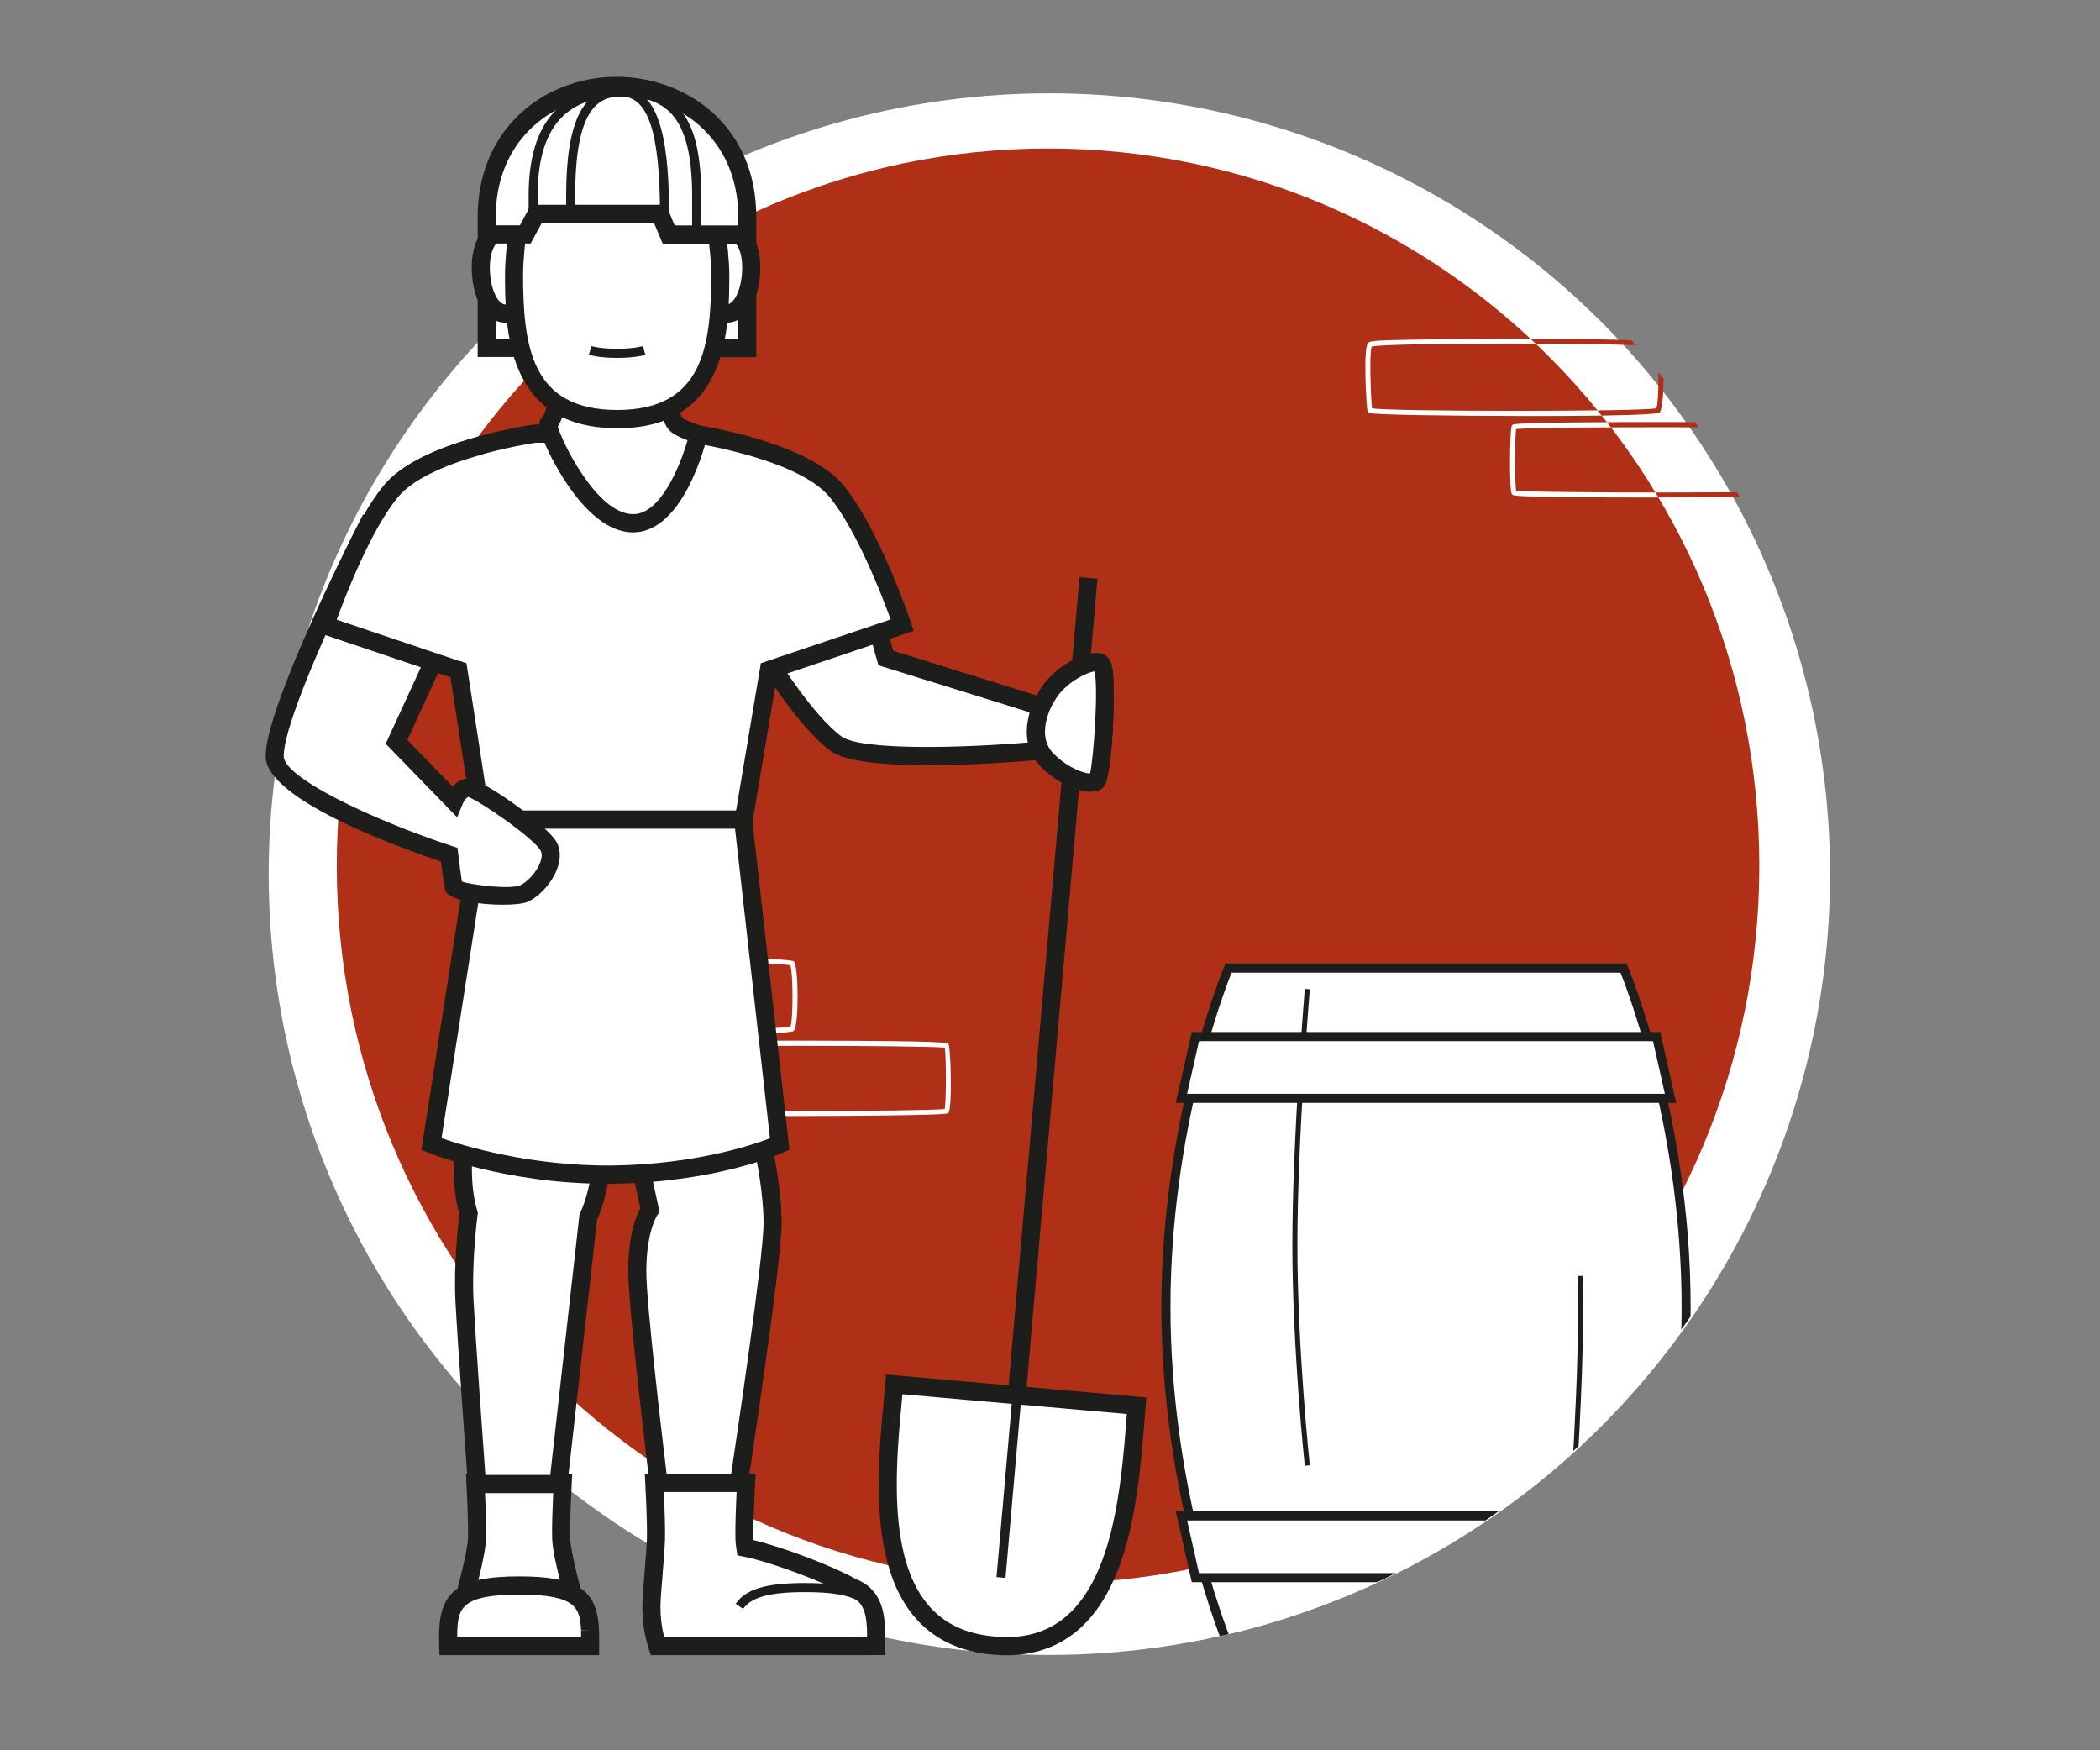 <?xml version="1.0" encoding="UTF-8"?>
<svg xmlns="http://www.w3.org/2000/svg" xmlns:xlink="http://www.w3.org/1999/xlink" viewBox="0 0 600 500">
  <rect x="0" y="0" width="600" height="500" fill="#808080" stroke="none"/>
  <defs>
    <style>
      .cls-1 {
        clip-path: url(#clippath);
      }

      .cls-2 {
        fill: none;
      }

      .cls-2, .cls-3, .cls-4, .cls-5 {
        stroke-width: 0px;
      }

      .cls-6 {
        clip-path: url(#clippath-1);
      }

      .cls-7 {
        clip-path: url(#clippath-2);
      }

      .cls-3 {
        fill: #1d1d1b;
      }

      .cls-4 {
        fill: #b03017;
      }

      .cls-5 {
        fill: #fff;
      }
    </style>
    <clipPath id="clippath">
      <path class="cls-2" d="m75.9,247.39c0,124.51,100.08,225.45,223.54,225.45s223.54-100.94,223.54-225.45S422.9,21.94,299.44,21.94,75.9,122.88,75.9,247.39"/>
    </clipPath>
    <clipPath id="clippath-1">
      <path class="cls-2" d="m96.22,247.37c0,113.2,90.99,204.95,203.22,204.95s203.22-91.76,203.22-204.95S411.68,42.42,299.44,42.42,96.22,134.18,96.22,247.37"/>
    </clipPath>
    <clipPath id="clippath-2">
      <path class="cls-2" d="m75.9,247.41c0,124.52,100.08,225.45,223.54,225.45s223.54-100.94,223.54-225.45S422.9,21.96,299.44,21.96,75.9,122.9,75.9,247.41"/>
    </clipPath>
  </defs>
  <g id="kreis">
    <circle class="cls-5" cx="299.82" cy="249.71" r="223.05"/>
  </g>
  <g id="Ebene_11" data-name="Ebene 11">
    <g class="cls-1">
      <path class="cls-4" d="m437.54,118.83c-1.25,0-2.53,0-3.87,0-19.37-.03-40.12-.32-42.28-.83-.25-.06-.61-.32-.68-.56h0c-.26-.85-1.29-17.48.11-19.41.24-.34.62-.52,2.97-.7,7.45-.58,78.78-1.05,80.43.62,1.43,1.43,1.45,18.25.02,19.78-.29.31-1.05,1.11-36.7,1.11Zm-45.52-2.18c6.23.96,77.02.96,81.22-.01.81-1.71.8-15.46-.01-17.58-5.56-1.19-76.89-1.24-81.32-.05-.74,1.88-.24,15,.11,17.64Z"/>
      <path class="cls-4" d="m467.23,142.11c-16.48,0-32.11-.15-34.5-.57-.23-.04-.6-.11-.8-.46-.79-1.46-.52-18.41-.01-19.43.2-.41.63-.46,1.04-.51,3.58-.42,25.71-.62,44.81-.57,39.91.05,40.37.6,40.64.94.62.75,1.18,18.64-.08,19.77-.19.17-.77.69-41.19.82-3.27.01-6.61.02-9.91.02Zm-34.08-1.96c5.6.75,77.83.71,84.18-.05.46-2.3.45-15.26-.01-17.52-5.67-.71-78.31-.71-84.16-.01-.35,2.4-.37,15.27,0,17.58Zm.06.27h.02-.02Zm84.38-17.8h0Z"/>
    </g>
    <path class="cls-4" d="m299.44,452.33c-112.23,0-203.22-91.76-203.22-204.95S187.21,42.42,299.44,42.42s203.22,91.76,203.22,204.95-90.99,204.95-203.22,204.95"/>
    <g class="cls-6">
      <path class="cls-5" d="m437.54,118.83c-1.25,0-2.53,0-3.87,0-19.37-.03-40.12-.32-42.28-.83-.25-.06-.61-.32-.68-.56h0c-.26-.85-1.29-17.48.11-19.41.24-.34.62-.52,2.97-.7,7.45-.58,78.78-1.05,80.43.62,1.43,1.43,1.45,18.25.02,19.78-.29.31-1.05,1.11-36.7,1.11Zm-45.52-2.18c6.23.96,77.02.96,81.22-.01.81-1.71.8-15.46-.01-17.58-5.56-1.19-76.89-1.24-81.32-.05-.74,1.88-.24,15,.11,17.64Z"/>
      <path class="cls-5" d="m467.23,142.11c-16.48,0-32.11-.15-34.5-.57-.23-.04-.6-.11-.8-.46-.79-1.46-.52-18.41-.01-19.43.2-.41.63-.46,1.04-.51,3.58-.42,25.71-.62,44.81-.57,39.91.05,40.37.6,40.64.94.62.75,1.18,18.64-.08,19.77-.19.17-.77.69-41.19.82-3.27.01-6.61.02-9.91.02Zm-34.08-1.96c5.6.75,77.83.71,84.18-.05.46-2.3.45-15.26-.01-17.52-5.67-.71-78.31-.71-84.16-.01-.35,2.4-.37,15.27,0,17.58Zm.06.27h.02-.02Zm84.38-17.8h0Z"/>
    </g>
    <g class="cls-7">
      <path class="cls-5" d="m481.74,373.4c0-54.93-17.88-96.85-17.88-96.85h-112.85s-17.88,41.92-17.88,96.85,17.88,96.85,17.88,96.85h112.85s17.88-41.92,17.88-96.85"/>
      <path class="cls-3" d="m464.71,471.56h-114.55l-.34-.79c-.18-.42-17.99-42.8-17.99-97.37s17.81-96.95,17.99-97.37l.34-.79h114.55l.34.79c.18.42,17.99,42.8,17.99,97.37s-17.81,96.95-17.99,97.37l-.34.79Zm-112.83-2.6h111.12c2.41-6.01,17.46-45.61,17.46-95.55s-15.05-89.54-17.46-95.55h-111.12c-2.41,6.01-17.46,45.61-17.46,95.55s15.05,89.54,17.46,95.55Z"/>
      <path class="cls-5" d="m451.43,364.5c.18,7.74.19,17.21-.18,27.98-.4,11.47-1.19,26.03-2.03,39.7"/>
      <path class="cls-3" d="m449.94,432.23l-1.43-.09c1-16.43,1.68-29.78,2.03-39.69.33-9.45.39-18.85.18-27.94l1.43-.03c.21,9.12.15,18.55-.18,28.02-.34,9.92-1.03,23.28-2.03,39.72Z"/>
      <path class="cls-5" d="m373.51,418.64s-3.54-32.82-3.54-63.16,3.54-72.94,3.54-72.94"/>
      <path class="cls-3" d="m372.8,418.72c-.04-.33-3.55-33.21-3.55-63.23s3.51-72.57,3.55-73l1.43.12c-.04.43-3.54,42.92-3.54,72.88s3.5,62.75,3.54,63.08l-1.43.16Z"/>
      <polygon class="cls-5" points="341.54 296.12 337.56 313.76 477.31 313.76 473.32 296.12 341.54 296.12"/>
      <path class="cls-3" d="m478.92,315.06h-142.98l4.57-20.24h133.84l4.57,20.24Zm-139.75-2.6h136.51l-3.39-15.03h-129.72l-3.4,15.03Z"/>
      <polygon class="cls-5" points="341.54 450.69 337.56 433.05 477.31 433.05 473.32 450.69 341.54 450.69"/>
      <path class="cls-3" d="m474.35,451.99h-133.84l-4.57-20.25h142.98l-4.57,20.25Zm-131.78-2.6h129.72l3.39-15.04h-136.51l3.4,15.04Z"/>
    </g>
    <g>
      <path class="cls-5" d="m190.13,295.53c-1.25,0-2.54,0-3.88,0-19.37-.03-40.12-.32-42.27-.83-.25-.06-.61-.32-.68-.56-.26-.85-1.29-17.48.11-19.41.24-.34.61-.51,2.95-.7,9.78-.78,78.93-.91,80.45.62,1.43,1.43,1.44,18.25.02,19.78-.29.31-1.05,1.11-36.69,1.11Zm-45.52-2.18c6.23.96,77.02.96,81.22-.01.81-1.71.8-15.46-.01-17.58-5.56-1.19-76.89-1.24-81.32-.05-.74,1.88-.24,15,.11,17.64Z"/>
      <path class="cls-5" d="m219.82,318.82c-16.48,0-32.11-.15-34.5-.57-.23-.04-.6-.11-.8-.46-.79-1.46-.52-18.4-.02-19.43.2-.41.63-.46,1.05-.51,3.58-.42,25.78-.61,44.81-.57,39.91.05,40.37.6,40.64.94.62.75,1.18,18.64-.08,19.77-.19.17-.77.69-41.19.82-3.27.01-6.61.02-9.91.02Zm-34.08-1.96c5.6.75,77.82.71,84.18-.05.46-2.3.45-15.26-.01-17.52-5.66-.71-78.31-.71-84.16-.01-.35,2.4-.37,15.27,0,17.58Zm.06.27h.02-.02Zm84.38-17.8h0Z"/>
      <path class="cls-5" d="m283.92,470.09c37.36,3.3,38.75-44.49,40.84-68.53l-69.26-6.11c-2.08,24.04-8.94,71.34,28.42,74.64"/>
      <path class="cls-3" d="m287.48,472.86c-1.24,0-2.5-.06-3.79-.17h0c-9.67-.85-17.3-4.6-22.69-11.12-12.81-15.49-10.21-43.31-8.49-61.71.15-1.62.29-3.16.42-4.62l.22-2.59,74.4,6.56-.23,2.59c-.13,1.46-.25,3.01-.38,4.62-1.48,18.43-3.71,46.28-18.99,59.29-5.58,4.75-12.45,7.15-20.48,7.15Zm-3.34-5.35c8.37.74,15.06-1.15,20.48-5.77,13.64-11.62,15.77-38.17,17.18-55.74.06-.7.11-1.39.17-2.06l-64.13-5.66c-.06.68-.13,1.36-.19,2.06-1.64,17.55-4.11,44.07,7.32,57.89,4.54,5.5,10.82,8.53,19.18,9.27h0Z"/>
    </g>
    <rect class="cls-3" x="262.08" y="423.23" width="52.45" height="2.58" transform="translate(-159.82 674.56) rotate(-84.98)"/>
    <polygon class="cls-3" points="292.97 400.19 287.82 399.74 308.43 164.86 313.57 165.32 292.97 400.19"/>
    <g>
      <path class="cls-5" d="m314.4,189.43c-2.78-1.29-10.14,2.55-13.87,7.31-3.73,4.75-7.41,14.35-1.31,20.41,6.01,5.97,12.8,7.31,14.23,5.86,1.43-1.45,3.73-32.29.96-33.57"/>
      <path class="cls-3" d="m311.52,226.15c-3.99,0-9.64-2.69-14.12-7.15-7.27-7.23-3.33-18.24,1.1-23.88,4.16-5.29,12.66-10.06,16.98-8.06,1.57.73,2.07,2.51,2.34,3.98.98,5.5.08,31.14-2.55,33.8-.88.89-2.19,1.3-3.75,1.3Zm-.29-4.43h0Zm1.51-29.93c-2.01.22-7.1,2.64-10.19,6.57-3.15,4.01-6.34,12.15-1.52,16.94,4.21,4.19,8.66,5.62,10.42,5.66,1.07-4.76,2.37-24.38,1.29-29.17Zm-.74,29.12h0Z"/>
      <path class="cls-5" d="m188.09,168.56v-42.42l32.5,12.33s11.3-1.63,15.85,3.28c5.8,6.25,16.65,46.22,16.65,46.22l43.75,13.61-.47,12.9s-48.8,4.5-57.55-2.06c-8.75-6.57-18.81-22.91-18.81-22.91l-9.83-8.96s-1.34,4.18-7.01-5.19c-5.51-9.12-15.08-6.79-15.08-6.79"/>
      <path class="cls-3" d="m265.2,218.6c-11.96,0-23.68-.91-27.92-4.09-8.46-6.35-17.76-20.91-19.26-23.31l-7.97-7.27c-.2.06-.4.1-.62.12-2.64.33-5.16-1.88-8.45-7.34-4.42-7.32-11.97-5.68-12.29-5.61l-3.15.73-.02-3.26v-46.18l35.39,13.43c2.85-.32,12.64-.99,17.42,4.16,5.62,6.06,14.7,38.04,16.87,45.93l44.29,13.78-.62,17.19-2.26.21c-2.76.25-17.25,1.52-31.4,1.53Zm-56.25-42.69l13.25,12.22c.1.16,9.9,16,18.15,22.2,5.56,4.17,34.83,3.34,53.51,1.76l.31-8.61-43.21-13.44-.37-1.38c-4.13-15.21-12.14-40.92-16.04-45.12-2.95-3.19-11.01-2.85-13.6-2.48l-.65.09-.62-.23-29.01-11.01v35.78c4.36-.11,10.69,1.69,14.7,8.33,1.3,2.15,2.25,3.37,2.89,4.05l.69-2.14Z"/>
      <path class="cls-5" d="m257.79,178.57s-9.06-26.67-18.95-38.44c-9.88-11.77-40.89-16.26-40.89-16.26h-45.23s-31.01,4.49-40.89,16.26c-9.88,11.77-18.95,38.44-18.95,38.44l38.12,12.86,6.65,42.99h74.79l7.24-42.99,38.12-12.86Z"/>
      <path class="cls-3" d="m214.62,237.03h-79.18l-6.75-43.63-39.09-13.2.84-2.48c.38-1.11,9.34-27.27,19.42-39.28,10.4-12.38,41.19-16.96,42.5-17.15l.37-.03,45.6.03c1.31.19,32.1,4.77,42.49,17.15,10.08,12,19.04,38.17,19.42,39.28l.84,2.48-39.12,13.2-7.34,43.62Zm-74.76-5.21h70.4l7.13-42.36,37.08-12.51c-2.48-6.8-9.86-25.93-17.6-35.13-8.77-10.44-36.63-14.95-39.12-15.34h-44.85c-2.48.38-30.35,4.9-39.12,15.34-7.74,9.21-15.12,28.33-17.6,35.13l37.1,12.52,6.55,42.35Z"/>
      <path class="cls-5" d="m220.73,349.39c0-11.17-3.39-24.93-3.39-24.93l-35.49,3.53,3.83,17.64s-3.6,4.94-3.6,17.64c0,10.75,6.13,60.65,6.13,60.65l22.82.26s9.71-63.62,9.71-74.79"/>
      <path class="cls-3" d="m213.24,426.81l-27.31-.31-.28-2.26c-.25-2.04-6.15-50.19-6.15-60.98s2.26-15.89,3.44-18.09l-4.23-19.48,40.6-4.04.54,2.18c.14.57,3.47,14.2,3.47,25.55s-9.34,72.58-9.74,75.18l-.34,2.23Zm-22.74-5.46l18.32.21c1.71-11.36,9.34-62.49,9.34-72.16,0-8.13-1.89-17.85-2.82-22.11l-30.34,3.02,3.45,15.93-.69.95s-3.1,4.64-3.1,16.1c0,9.18,4.65,48.23,5.84,58.08Z"/>
      <path class="cls-5" d="m188.8,102.01s.65,14.53,4.26,19.05c1.03,1.29,6.48,3.03,6.48,3.03,0,0-6.05,25.96-19.13,25.37-13.07-.58-24.7-27.12-23.66-28.41,3.61-4.51,4.26-19.05,4.26-19.05h27.79Z"/>
      <path class="cls-3" d="m180.85,152.08c-.18,0-.37,0-.55-.01-13.2-.58-23.1-21.93-24.18-24.36-2.66-5.95-2.22-7.23-1.37-8.29,2.24-2.8,3.45-12.24,3.69-17.52l.11-2.49h32.72l.11,2.49c.24,5.29,1.45,14.73,3.69,17.53.44.38,2.94,1.44,5.26,2.19l2.28.73-.55,2.34c-.26,1.13-6.56,27.39-21.2,27.39Zm-21.48-30.26c1.18,4.42,11.03,24.6,21.15,25.05,8,.47,13.72-13.49,15.91-21.1-2.23-.84-4.45-1.91-5.38-3.06-3.17-3.97-4.3-13.46-4.67-18.08h-22.95c-.35,4.32-1.35,12.85-4.05,17.2Zm-.6.86s0,.01-.01.02c0,0,0-.01.01-.02Zm.49-1.41h0Z"/>
    </g>
    <g>
      <path class="cls-5" d="m160.78,423.64h-24.93s.59,11.29.44,15.87c-.16,4.98-4.17,18.98-4.17,18.98h32.39s-4.01-14-4.17-18.98c-.15-4.57.44-15.87.44-15.87"/>
      <path class="cls-3" d="m164.51,461.09h-35.71l.84-3.33c1.09-3.81,3.95-14.52,4.07-18.34.14-4.41-.43-15.53-.44-15.65l-.14-2.74h30.36l-.14,2.74c0,.11-.58,11.24-.44,15.65.12,3.82,2.98,14.53,4.07,18.34l.95,3.33h-3.43Zm-28.99-5.21h25.59c-1.23-4.58-3.23-12.53-3.35-16.29-.11-3.26.14-9.68.31-13.35h-19.51c.17,3.67.42,10.09.31,13.35-.12,3.76-2.12,11.71-3.35,16.29Z"/>
      <path class="cls-5" d="m168.57,465.68s0-.09,0-.13c-.41-8.78-3.74-12.62-20.22-12.62s-19.87,3.83-20.29,12.62c0,.04,0,.09,0,.13-.01.32-.02.64-.03.97-.02,1.16,0,2.35,0,3.57h40.57c0-1.21.02-2.41,0-3.57,0-.33,0-.65-.02-.97"/>
      <path class="cls-3" d="m171.18,472.82h-45.62l-.11-3.8c0-.82,0-1.62,0-2.41,0-.33.01-.69.03-1.04.54-11.43,6.31-15.24,22.87-15.24s22.27,3.81,22.79,15.1v.14c.02.34.03.69.04,1.05.02.77,0,1.58,0,2.4v3.8Zm-40.57-5.21h35.42c0-.31,0-.61,0-.91l-.02-.9,2.58-.12-2.58.04c-.3-6.34-1.31-10.19-17.64-10.19s-17.41,3.85-17.71,10.14c-.02.41-.03.7-.03,1,0,.31,0,.63,0,.94Z"/>
      <path class="cls-5" d="m168.06,347.72c5.7-12.74,3.27-25.26,3.27-25.26l-37.31-2.95s-3.94,14.3-.13,27.13c0,0-1.78,13.25-1.18,25.01.64,12.4,3.55,52.3,3.55,52.3h23.26l8.54-76.23Z"/>
      <path class="cls-3" d="m161.83,426.55h-27.96l-.18-2.41c-.03-.4-2.93-40.08-3.56-52.36-.55-10.65.79-22.26,1.12-24.94-3.71-13.24.11-27.42.28-28.03l.57-2.06,41.39,3.27.38,1.94c.11.54,2.47,13.24-3.28,26.46l-8.76,78.14Zm-23.16-5.21h18.55l8.33-74.32.17-.37c4.03-9.01,3.73-17.94,3.35-21.76l-33.02-2.61c-.87,4.28-2.39,14.44.32,23.61l.16.54-.07.56c-.02.13-1.74,13.15-1.16,24.52.54,10.47,2.73,41.01,3.37,49.84Z"/>
      <path class="cls-5" d="m123.27,326.84s22.71,9.14,52.01,8.7c29.3-.43,47.5-8.7,47.5-8.7l-10.47-92.72h-74.56l-14.48,92.72Z"/>
      <path class="cls-3" d="m173.21,338.16c-28.44,0-49.97-8.53-50.9-8.9l-1.91-.77,15.15-96.97h79.07l10.94,96.92-1.72.78c-.76.35-19.02,8.49-48.52,8.93-.71.01-1.41.02-2.11.02Zm-47.06-13.03c6.02,2.1,25.51,8.1,49.09,7.81,23.33-.35,39.61-5.8,44.75-7.77l-9.98-88.44h-70.05l-13.81,88.4Z"/>
      <path class="cls-5" d="m156.85,241.97c-2.15-4.42-20.78-17.17-23.17-16.99-.77.06-2.69.75-3.95,3.85l-16.43-16.92,13.62-29.62-22.73-30.5s-25.7,50.54-25.7,64.22c0,11.7,49.87,28.13,49.87,28.13,0,0,1.04,8.68,1.34,9.34.67,1.49,15.87,3.63,20.03,1.74,4.16-1.89,9.27-8.84,7.12-13.26"/>
      <path class="cls-3" d="m143.64,258.45c-6.58,0-15.11-1.22-16.3-3.89-.16-.35-.42-.94-1.35-8.45-13.62-4.58-50.09-17.98-50.09-30.09,0-14.14,24.92-63.32,25.98-65.41l1.88-3.7,26.14,35.07-13.51,29.4,12.9,13.28c1.36-1.5,2.92-2.17,4.2-2.27,3.99-.27,23.36,13.65,25.68,18.43,1,2.06,1.03,4.55.08,7.2-1.42,3.98-4.98,8.01-8.46,9.59-1.22.55-3.95.84-7.14.84Zm-11.66-6.61c3.13,1.03,13.9,2.29,16.69,1.03,1.92-.87,4.66-3.65,5.72-6.6.32-.9.61-2.18.14-3.14h0c-1.66-3.41-17.29-14.28-20.79-15.47-.29.15-1.01.66-1.63,2.18l-1.49,3.65-20.42-21.02,13.72-29.84-19.31-25.91c-7.98,16.07-23.55,49.45-23.55,59.31,0,6.06,24.96,18.04,48.09,25.66l1.56.51.2,1.65c.35,2.95.81,6.37,1.07,8Zm-.62-.25h0Z"/>
      <path class="cls-5" d="m137.28,127.26c-9.28,2.58-20.23,6.74-25.4,12.9-9.91,11.79-19,38.5-19,38.5l38.23,12.89"/>
      <path class="cls-3" d="m130.29,194.01l-40.69-13.72.84-2.48c.38-1.11,9.36-27.32,19.47-39.34,4.6-5.47,13.58-10.09,26.69-13.72l1.37,5.02c-11.92,3.31-20.26,7.48-24.12,12.07-7.76,9.22-15.16,28.38-17.65,35.19l35.72,12.04-1.64,4.94Z"/>
      <path class="cls-5" d="m314.4,189.43c-2.78-1.29-10.14,2.55-13.87,7.31-3.73,4.75-7.41,14.35-1.31,20.41,6.01,5.97,12.8,7.31,14.23,5.86,1.43-1.45,3.73-32.29.96-33.57"/>
      <path class="cls-3" d="m311.52,226.15c-3.99,0-9.64-2.69-14.12-7.15-7.27-7.23-3.33-18.24,1.1-23.88,4.16-5.29,12.66-10.06,16.98-8.06,1.57.73,2.07,2.51,2.34,3.98.98,5.5.08,31.14-2.55,33.8-.88.89-2.19,1.3-3.75,1.3Zm-.29-4.43h0Zm1.51-29.93c-2.01.22-7.1,2.64-10.19,6.57-3.15,4.01-6.34,12.15-1.52,16.94,4.21,4.19,8.66,5.62,10.42,5.66,1.07-4.76,2.37-24.38,1.29-29.17Zm-.74,29.12h0Z"/>
    </g>
    <polygon class="cls-5" points="139.06 78.77 213.51 78.77 213.51 99.43 139.06 99.39 139.06 78.77"/>
    <path class="cls-3" d="m216.09,102.03l-79.61-.05v-25.83h79.61v25.87Zm-74.44-5.25l69.28.04v-15.45h-69.28v15.42Z"/>
    <g>
      <path class="cls-5" d="m150.33,77.3c-.52-6.44-3.36-11.43-7.39-11.05-4.03.38-6.01,5.82-5.49,12.26.52,6.44,3.36,11.43,7.39,11.05,4.03-.38,6.01-5.82,5.49-12.26"/>
      <path class="cls-3" d="m144.41,92.18c-1.69,0-3.31-.61-4.71-1.8-2.65-2.24-4.41-6.49-4.83-11.67-.69-8.51,2.45-14.56,7.82-15.06,1.93-.18,3.79.43,5.37,1.77,2.65,2.24,4.41,6.49,4.83,11.66h0c.69,8.51-2.45,14.57-7.82,15.07-.22.02-.45.03-.67.03Zm-1.04-23.35c-.07,0-.13,0-.19.01-2.18.2-3.57,4.35-3.15,9.45.3,3.69,1.45,6.79,3,8.11.68.58,1.23.6,1.58.57,2.18-.2,3.57-4.36,3.15-9.45h0c-.3-3.69-1.45-6.79-3-8.1-.57-.48-1.04-.58-1.39-.58Z"/>
      <path class="cls-5" d="m214.55,78.5c.52-6.44-1.45-11.88-5.49-12.26-4.03-.38-6.87,4.61-7.39,11.05-.52,6.44,1.45,11.88,5.49,12.26,4.03.38,6.87-4.61,7.39-11.05"/>
      <path class="cls-3" d="m207.59,92.18c-.22,0-.44-.01-.67-.03-5.37-.5-8.51-6.55-7.82-15.06.42-5.17,2.18-9.42,4.83-11.66,1.58-1.34,3.44-1.94,5.38-1.77,5.37.5,8.51,6.56,7.82,15.07h0c-.42,5.17-2.18,9.42-4.83,11.66-1.4,1.18-3.01,1.8-4.71,1.8Zm1.05-23.35c-.35,0-.82.1-1.39.58-1.55,1.31-2.7,4.42-3,8.11-.42,5.1.97,9.24,3.15,9.45.35.03.9.01,1.58-.57,1.55-1.31,2.7-4.42,3-8.1h0c.42-5.1-.97-9.25-3.15-9.45-.06,0-.12-.01-.19-.01Z"/>
      <path class="cls-5" d="m150.18,52.25c-1.45,3.74-3.31,20.53-3.31,25.64,0,19.57,1.64,41.83,29.46,41.83s29.46-22.26,29.46-41.83c0-5.12-2.13-23.18-3.58-26.92l-52.03,1.28Z"/>
      <path class="cls-3" d="m176.33,122.33c-32.04,0-32.04-28.9-32.04-44.43,0-5.1,1.86-22.39,3.49-26.59l.62-1.61,55.55-1.36.66,1.7c1.67,4.31,3.76,22.87,3.76,27.87,0,15.53,0,44.43-32.04,44.43Zm-24.2-67.52c-1.22,5.3-2.68,18.71-2.68,23.09,0,20.67,2.06,39.22,26.88,39.22s26.88-18.55,26.88-39.22c0-4.69-1.68-18.79-2.93-24.27l-48.15,1.18Z"/>
      <path class="cls-3" d="m176.32,102.24c-5.28,0-7.99-.85-8.1-.88l.78-2.48s2.5.76,7.32.76,7.3-.75,7.33-.76l.77,2.48c-.11.04-2.82.88-8.1.88Z"/>
      <path class="cls-5" d="m139.06,61.97c0-23.88,18.08-37.53,37.27-37.42,19.19.1,37.18,13.54,37.18,37.42v5.04h-22.46s-2.48-5.92-2.48-5.92h-35.31l-3.18,5.88h-11.02v-5Z"/>
      <path class="cls-3" d="m216.09,69.61h-26.75s-2.48-5.92-2.48-5.92h-32.07l-3.18,5.88h-15.13v-7.61c0-11.36,3.86-21.23,11.16-28.55,7.33-7.35,17.77-11.5,28.7-11.47,19.75.11,39.74,13.89,39.74,40.02v7.64Zm-23.33-5.21h18.17s0-2.43,0-2.43c0-22.73-17.41-34.72-34.61-34.82-.07,0-.14,0-.21,0-9.48,0-18.51,3.62-24.83,9.96-6.31,6.32-9.64,14.92-9.64,24.86v2.4h6.9s3.18-5.88,3.18-5.88h38.56l2.48,5.91Z"/>
      <path class="cls-3" d="m200.33,65.21h-2.58v-9.37c0-23.46-8.1-28.27-20.25-28.27-16.07,0-23.88,9.25-23.88,28.27v9.33h-2.58v-9.33c0-20.49,8.9-30.88,26.46-30.88,16.22,0,22.84,8.94,22.84,30.88v9.37Z"/>
      <path class="cls-3" d="m191.14,61h-2.58c0-23.12-3.41-33.43-11.06-33.43-6.51,0-13.16,3.36-13.16,28.3v3.11h-2.58v-3.11c0-21.37,4.86-30.9,15.75-30.9,12.09,0,13.64,19.26,13.64,36.03Z"/>
      <path class="cls-5" d="m250.3,466.37c0-.35-.01-.7-.03-1.04,0-.05,0-.1,0-.14-.26-5.98-1.74-9.82-7.05-11.84-6.15-3.54-21.83-9.54-30.27-11.22-.14-.92-.24-1.74-.26-2.4-.15-4.64.46-16.1.46-16.1h-26.22s.62,11.46.46,16.1c-.17,5.06-1.3,15.72-1.3,19.26s.46,7.42,1.71,11.23h58.42s0-.02,0-.02h4.06c0-1.3.02-2.59,0-3.83"/>
      <path class="cls-3" d="m248.09,472.82h-62.15l-.58-1.79c-1.22-3.73-1.83-7.78-1.83-12.05,0-1.95.31-5.74.63-9.74.29-3.56.59-7.25.67-9.61.15-4.47-.45-15.76-.46-15.87l-.15-2.75h31.67l-.15,2.75c0,.11-.61,11.4-.46,15.87,0,.11,0,.22.02.34,9.05,2.15,23.09,7.65,29.03,11.01,7.08,2.79,8.28,8.68,8.52,14.08.02.51.03.89.04,1.27.01.84,0,1.7,0,2.57v3.89s-4.79.02-4.79.02Zm-58.35-5.21l57.99-.02c0-.4,0-.79,0-1.18v-.03c0-.32,0-.64-.02-.95-.26-5.82-1.62-8.22-5.39-9.65l-.37-.18c-5.86-3.37-21.21-9.28-29.49-10.93l-1.78-.35-.27-1.8c-.16-1.04-.26-1.97-.28-2.72-.11-3.31.15-9.86.33-13.58h-20.79c.17,3.72.44,10.27.33,13.59-.08,2.49-.39,6.24-.68,9.87-.3,3.72-.62,7.57-.62,9.31,0,3.03.35,5.92,1.05,8.63Z"/>
      <path class="cls-3" d="m249.34,464.47c-.89-6.4-4.12-9.65-19.32-9.65-10.07,0-15.37,1.43-17.71,4.8l-2.11-1.49c2.92-4.2,8.66-5.91,19.82-5.91,14.93,0,20.65,3.11,21.88,11.89l-2.56.36Z"/>
    </g>
  </g>
</svg>